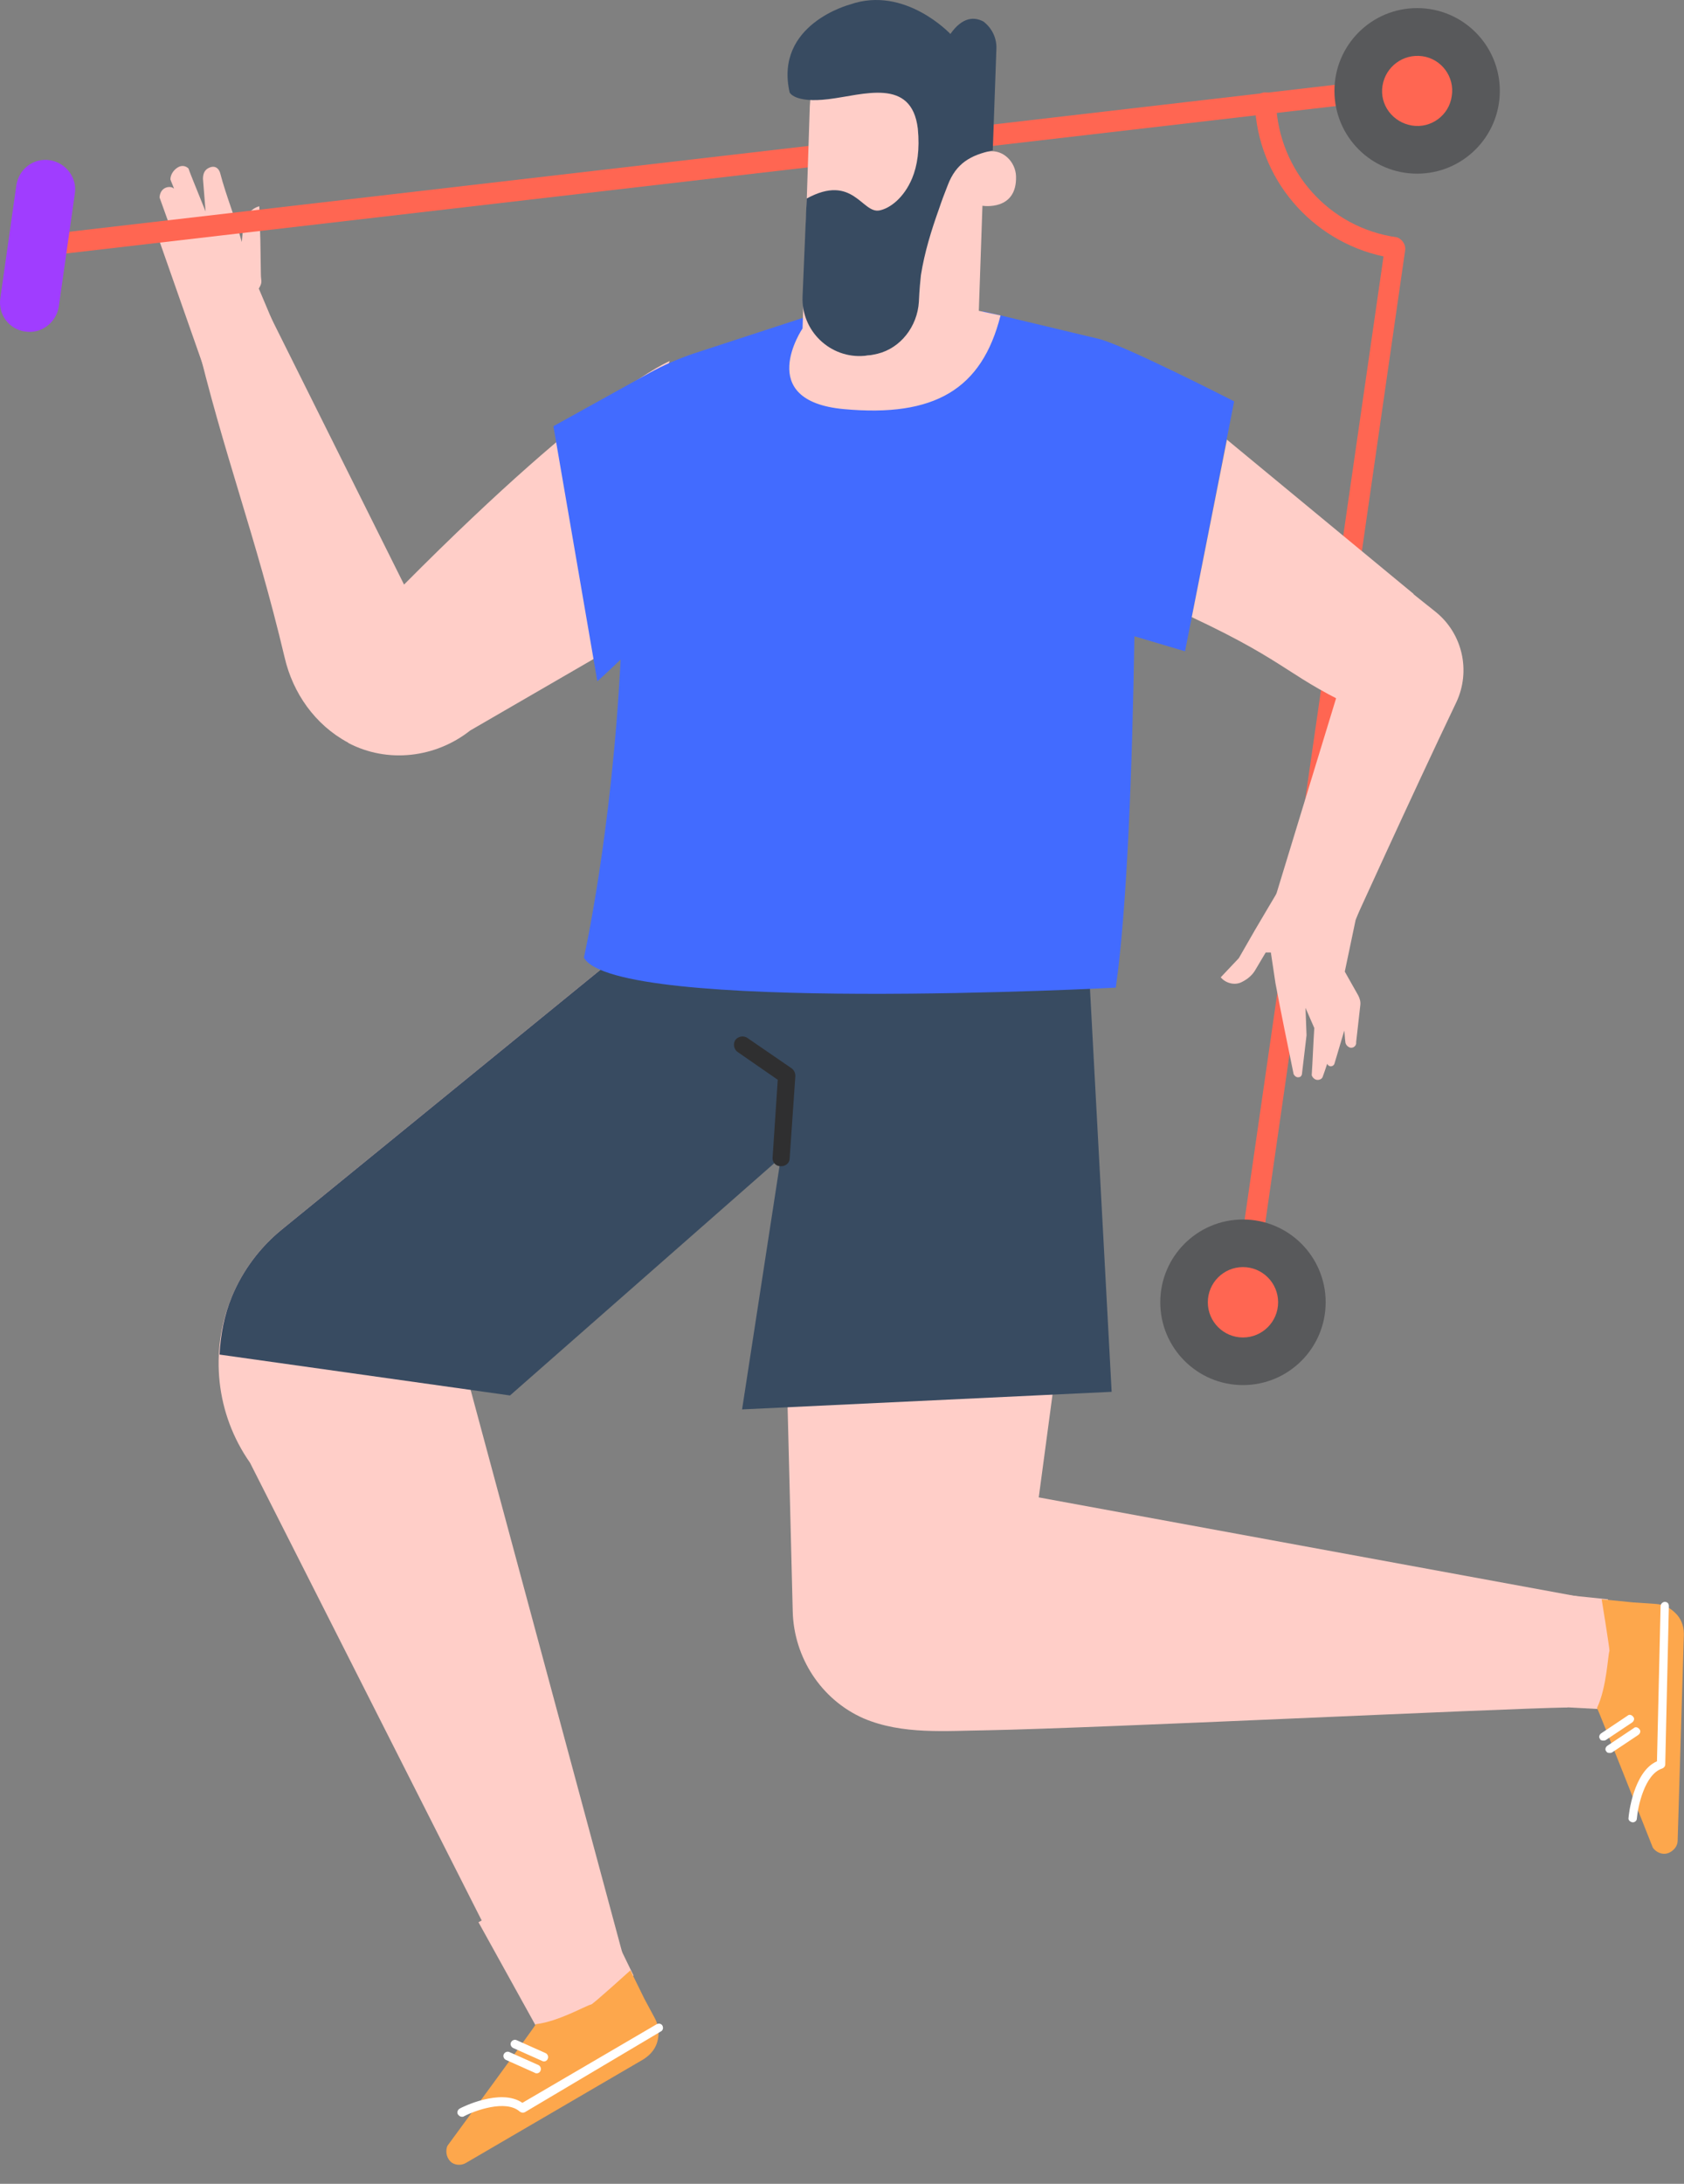 <svg width="81" height="105" viewBox="0 0 81 105" fill="none" xmlns="http://www.w3.org/2000/svg">
<rect x="0" y="0" width="81" height="105" fill="#808080" stroke="none"/>
<path d="M30.472 94.985L27.936 89.76L23.014 92.422L26.693 99.065L30.472 94.985Z" fill="#FFCEC8"/>
<path d="M21.522 103.171C21.522 103.171 25.799 97.349 25.774 97.324C26.868 97.2 28.235 96.403 28.434 96.378C28.509 96.378 30.323 94.736 30.323 94.736L30.995 96.105L31.517 97.075C31.666 97.374 31.716 97.747 31.641 98.07C31.567 98.444 31.343 98.742 31.02 98.966L30.945 99.016L22.417 103.992C22.218 104.116 21.945 104.116 21.746 103.992C21.497 103.818 21.398 103.469 21.522 103.171Z" fill="#FDA74C"/>
<path d="M22.218 101.777C22.243 101.777 22.293 101.777 22.318 101.752C22.84 101.479 24.332 100.931 25.003 101.529C25.078 101.578 25.152 101.603 25.252 101.553L31.79 97.672C31.89 97.622 31.915 97.498 31.865 97.398C31.815 97.299 31.691 97.274 31.591 97.324L25.127 101.106C24.083 100.384 22.194 101.329 22.119 101.379C22.02 101.429 21.97 101.553 22.02 101.653C22.069 101.728 22.144 101.777 22.218 101.777Z" fill="white"/>
<path d="M25.824 99.687C25.898 99.687 25.973 99.637 25.998 99.563C26.047 99.463 25.998 99.339 25.898 99.289L24.506 98.667C24.406 98.617 24.282 98.667 24.232 98.766C24.183 98.866 24.232 98.99 24.332 99.04L25.724 99.662C25.749 99.687 25.799 99.687 25.824 99.687Z" fill="white"/>
<path d="M26.171 99.115C26.246 99.115 26.32 99.065 26.345 98.99C26.395 98.891 26.345 98.766 26.246 98.717L24.854 98.095C24.754 98.045 24.63 98.095 24.58 98.194C24.53 98.294 24.58 98.418 24.68 98.468L26.072 99.09C26.122 99.115 26.146 99.115 26.171 99.115Z" fill="white"/>
<path d="M77.339 76.896L71.546 76.299L71.223 81.872L78.781 82.27L77.339 76.896Z" fill="#FFCEC8"/>
<path d="M79.501 88.838C79.501 88.838 76.841 82.12 76.816 82.12C77.289 81.125 77.338 79.558 77.413 79.383C77.438 79.334 77.04 76.895 77.04 76.895L78.557 77.045L79.651 77.119C79.999 77.144 80.322 77.294 80.57 77.542C80.844 77.791 80.993 78.164 80.993 78.538V78.612L80.695 88.49C80.695 88.739 80.546 88.938 80.322 89.062C80.048 89.211 79.7 89.112 79.501 88.838Z" fill="#FDA74C"/>
<path d="M78.532 87.62C78.631 87.62 78.731 87.545 78.731 87.445C78.78 86.873 79.104 85.306 79.949 85.032C80.023 85.007 80.098 84.933 80.098 84.833L80.272 77.219C80.272 77.095 80.198 77.02 80.073 77.02C79.974 77.02 79.874 77.12 79.874 77.219L79.7 84.684C78.557 85.181 78.333 87.296 78.333 87.396C78.308 87.495 78.383 87.595 78.532 87.62C78.507 87.595 78.507 87.62 78.532 87.62Z" fill="white"/>
<path d="M77.413 84.284C77.463 84.284 77.488 84.284 77.538 84.26L78.805 83.414C78.905 83.339 78.93 83.215 78.855 83.14C78.781 83.04 78.656 83.016 78.582 83.09L77.314 83.936C77.214 84.011 77.189 84.135 77.264 84.21C77.289 84.26 77.339 84.284 77.413 84.284Z" fill="white"/>
<path d="M77.114 83.688C77.164 83.688 77.189 83.688 77.239 83.663L78.507 82.817C78.606 82.742 78.631 82.618 78.556 82.543C78.482 82.444 78.358 82.419 78.283 82.494L77.015 83.34C76.915 83.414 76.891 83.539 76.965 83.613C76.965 83.663 77.04 83.688 77.114 83.688Z" fill="white"/>
<path d="M13.94 17.407L10.584 19.896L7.501 11.113C7.476 10.963 7.551 10.789 7.675 10.715C7.824 10.59 8.023 10.615 8.122 10.74C7.973 10.317 7.824 9.919 7.675 9.496C7.675 9.496 7.675 9.247 7.849 9.098C7.998 8.973 8.247 8.948 8.371 9.073C8.321 8.923 8.247 8.774 8.197 8.625C8.197 8.401 8.346 8.177 8.545 8.053C8.744 7.928 8.943 7.978 9.067 8.102C9.142 8.326 9.241 8.55 9.316 8.749L9.888 10.167L9.763 8.6C9.763 8.351 9.838 8.152 10.086 8.053C10.335 7.953 10.509 8.077 10.584 8.301C10.882 9.446 11.33 10.491 11.628 11.635L11.703 10.864C11.703 10.69 11.777 10.516 11.877 10.366C12.026 10.143 12.249 9.968 12.473 9.919L12.523 11.561L12.548 13.178C12.548 13.526 12.647 13.551 12.448 13.874L13.94 17.407Z" fill="#FFCEC8"/>
<path d="M11.155 62.342C11.677 61.074 12.522 59.954 13.566 59.108L29.776 45.897C29.776 45.897 52.077 47.066 52.425 47.514L50.983 64.383L49.964 71.996L75.97 76.773L75.398 82.097C72.141 82.147 52.774 83.093 47.503 83.192C45.514 83.217 43.401 83.416 41.536 82.62C39.497 81.724 38.18 79.684 38.13 77.47L37.583 55.675L22.367 65.826L29.925 93.866L25.177 96.304L12.025 70.329C10.384 67.99 10.061 64.98 11.155 62.342Z" fill="#FFCEC8"/>
<path d="M10.559 65.129C10.608 64.184 10.782 63.238 11.155 62.342C11.677 61.074 12.523 59.954 13.567 59.108L29.777 45.897C29.777 45.897 52.078 47.066 52.426 47.514L53.47 66.92L35.694 67.766L37.559 55.65L24.531 67.095L10.559 65.129Z" fill="#384B61"/>
<path d="M37.584 56.072C37.808 56.072 37.982 55.898 37.982 55.699L38.256 51.743C38.256 51.594 38.206 51.47 38.082 51.37L35.944 49.902C35.77 49.778 35.496 49.828 35.372 50.002C35.248 50.176 35.297 50.45 35.471 50.574L37.41 51.917L37.162 55.65C37.137 55.873 37.311 56.072 37.535 56.072C37.56 56.072 37.584 56.072 37.584 56.072Z" fill="#2F2F30"/>
<path d="M19.434 28.106L12.995 15.193C12.995 15.193 9.987 16.164 9.365 15.989C10.782 21.961 12.274 25.643 13.691 31.614C14.089 33.331 15.158 34.849 16.724 35.695C16.724 35.695 16.749 35.695 16.749 35.72C18.639 36.715 20.951 36.441 22.617 35.123L29.876 30.918C29.876 30.918 30.697 21.14 32.213 17.358C32.263 17.358 28.907 18.577 19.434 28.106Z" fill="#FFCEC8"/>
<path d="M28.732 32.758L26.619 20.492L31.243 17.929C31.915 17.556 32.611 17.258 33.332 17.009L40.045 14.819L41.039 15.815C41.263 16.038 41.536 16.188 41.859 16.188C44.023 16.188 47.304 14.969 47.304 14.969L52.824 16.287C54.017 16.561 59.362 19.298 59.362 19.298L57 31.315L54.564 30.593C54.464 36.863 54.216 43.681 53.669 47.487C53.669 47.487 29.578 48.756 28.086 46.044C28.086 46.044 29.428 40.073 29.851 31.713C29.23 32.31 28.732 32.758 28.732 32.758Z" fill="#426BFF"/>
<path d="M65.849 3.887L1.74 11.328L1.858 12.341L65.967 4.901L65.849 3.887Z" fill="#FF6652"/>
<path d="M3.598 9.321L2.827 14.745C2.703 15.517 1.982 16.064 1.211 15.94C0.44 15.84 -0.107 15.118 0.018 14.322L0.788 8.898C0.913 8.127 1.609 7.58 2.404 7.704C3.175 7.829 3.722 8.55 3.598 9.321Z" fill="#A03DFF"/>
<path d="M68.163 8.35C70.36 8.35 72.141 6.568 72.141 4.37C72.141 2.171 70.36 0.389 68.163 0.389C65.966 0.389 64.186 2.171 64.186 4.37C64.186 6.568 65.966 8.35 68.163 8.35Z" fill="#58595B"/>
<path d="M68.412 2.702C69.332 2.827 69.979 3.698 69.829 4.618C69.705 5.539 68.835 6.186 67.915 6.036C66.995 5.887 66.349 5.041 66.498 4.121C66.647 3.2 67.493 2.578 68.412 2.702Z" fill="#FF6652"/>
<path d="M67.591 12.007L60.406 61.942C60.357 62.216 60.108 62.415 59.835 62.365C59.561 62.315 59.362 62.066 59.412 61.793L66.547 12.33C63.067 11.584 60.481 8.573 60.357 4.966C60.357 4.692 60.556 4.443 60.854 4.443C61.127 4.443 61.376 4.642 61.376 4.941C61.5 8.225 63.937 10.962 67.194 11.41C67.418 11.485 67.616 11.733 67.591 12.007Z" fill="#FF6652"/>
<path d="M59.786 66.596C61.983 66.596 63.764 64.813 63.764 62.615C63.764 60.416 61.983 58.634 59.786 58.634C57.59 58.634 55.809 60.416 55.809 62.615C55.809 64.813 57.59 66.596 59.786 66.596Z" fill="#58595B"/>
<path d="M59.786 64.307C60.72 64.307 61.477 63.549 61.477 62.615C61.477 61.68 60.72 60.923 59.786 60.923C58.853 60.923 58.096 61.68 58.096 62.615C58.096 63.549 58.853 64.307 59.786 64.307Z" fill="#FF6652"/>
<path d="M59.015 21.139L57.324 29.673C62.197 31.962 61.874 32.534 65.678 34.251L67.99 28.553L59.015 21.139Z" fill="#FFCEC8"/>
<path d="M65.603 43.208L65.206 44.228L64.684 46.716L65.33 47.861C65.405 48.01 65.454 48.159 65.43 48.334L65.231 50.1C65.255 50.274 65.106 50.399 64.957 50.374C64.833 50.349 64.709 50.224 64.709 50.075C64.684 49.901 64.684 49.727 64.659 49.553L64.186 51.145C64.162 51.22 64.087 51.27 64.012 51.27C63.938 51.27 63.863 51.22 63.838 51.145C63.764 51.369 63.689 51.593 63.615 51.792C63.565 51.892 63.441 51.941 63.316 51.916C63.217 51.892 63.117 51.792 63.093 51.692C63.142 50.946 63.167 50.2 63.217 49.428L62.794 48.458L62.844 49.777L62.62 51.667C62.595 51.742 62.545 51.792 62.471 51.792C62.371 51.817 62.272 51.742 62.222 51.643C61.924 50.2 61.626 48.732 61.352 47.289L61.128 45.796H60.88L60.407 46.592C60.258 46.866 60.035 47.065 59.736 47.214C59.413 47.388 58.965 47.289 58.717 46.99L59.587 46.069C59.587 46.069 60.333 44.776 60.358 44.726C60.383 44.676 61.551 42.711 61.551 42.711L62.123 41.218L65.603 43.208Z" fill="#FFCEC8"/>
<path d="M66.225 27.16L69.059 29.424C70.352 30.469 70.75 32.261 70.054 33.754C67.841 38.381 64.907 44.85 64.907 44.85L61.277 43.357L66.225 27.16Z" fill="#FFCEC8"/>
<path d="M38.951 5.116L38.653 14.272L38.603 15.79C38.603 15.79 36.241 19.273 40.592 19.671C44.943 20.069 47.23 18.726 48.125 15.168L47.081 14.944L47.255 9.893C47.255 9.893 48.921 10.167 48.871 8.475C48.846 7.778 48.249 7.181 47.553 7.281H47.528L44.818 7.181L44.943 3.598L39.075 3.399L38.951 5.116Z" fill="#FFCEC8"/>
<path d="M47.926 2.354L47.752 7.231C46.683 7.455 45.987 7.853 45.589 8.898C45.44 9.271 45.291 9.669 45.166 10.042C44.793 11.087 44.47 12.132 44.296 13.227C44.271 13.451 44.222 13.924 44.197 14.521C44.122 15.69 43.327 16.735 42.208 17.009C42.059 17.034 41.909 17.084 41.76 17.084C41.711 17.084 41.636 17.108 41.586 17.108C39.945 17.258 38.528 15.914 38.603 14.247L38.802 9.545C41.039 8.326 41.462 10.291 42.307 10.117C42.804 10.018 43.476 9.52 43.873 8.574C44.122 7.977 44.246 7.181 44.147 6.186C43.849 3.698 41.512 4.569 39.846 4.768C38.205 4.967 37.981 4.444 37.981 4.444C37.235 1.16 40.89 0.215 40.89 0.215C43.526 -0.706 45.713 1.633 45.713 1.633C46.31 0.787 46.882 0.812 47.304 1.036C47.727 1.359 47.951 1.857 47.926 2.354Z" fill="#384B61"/>
</svg>
